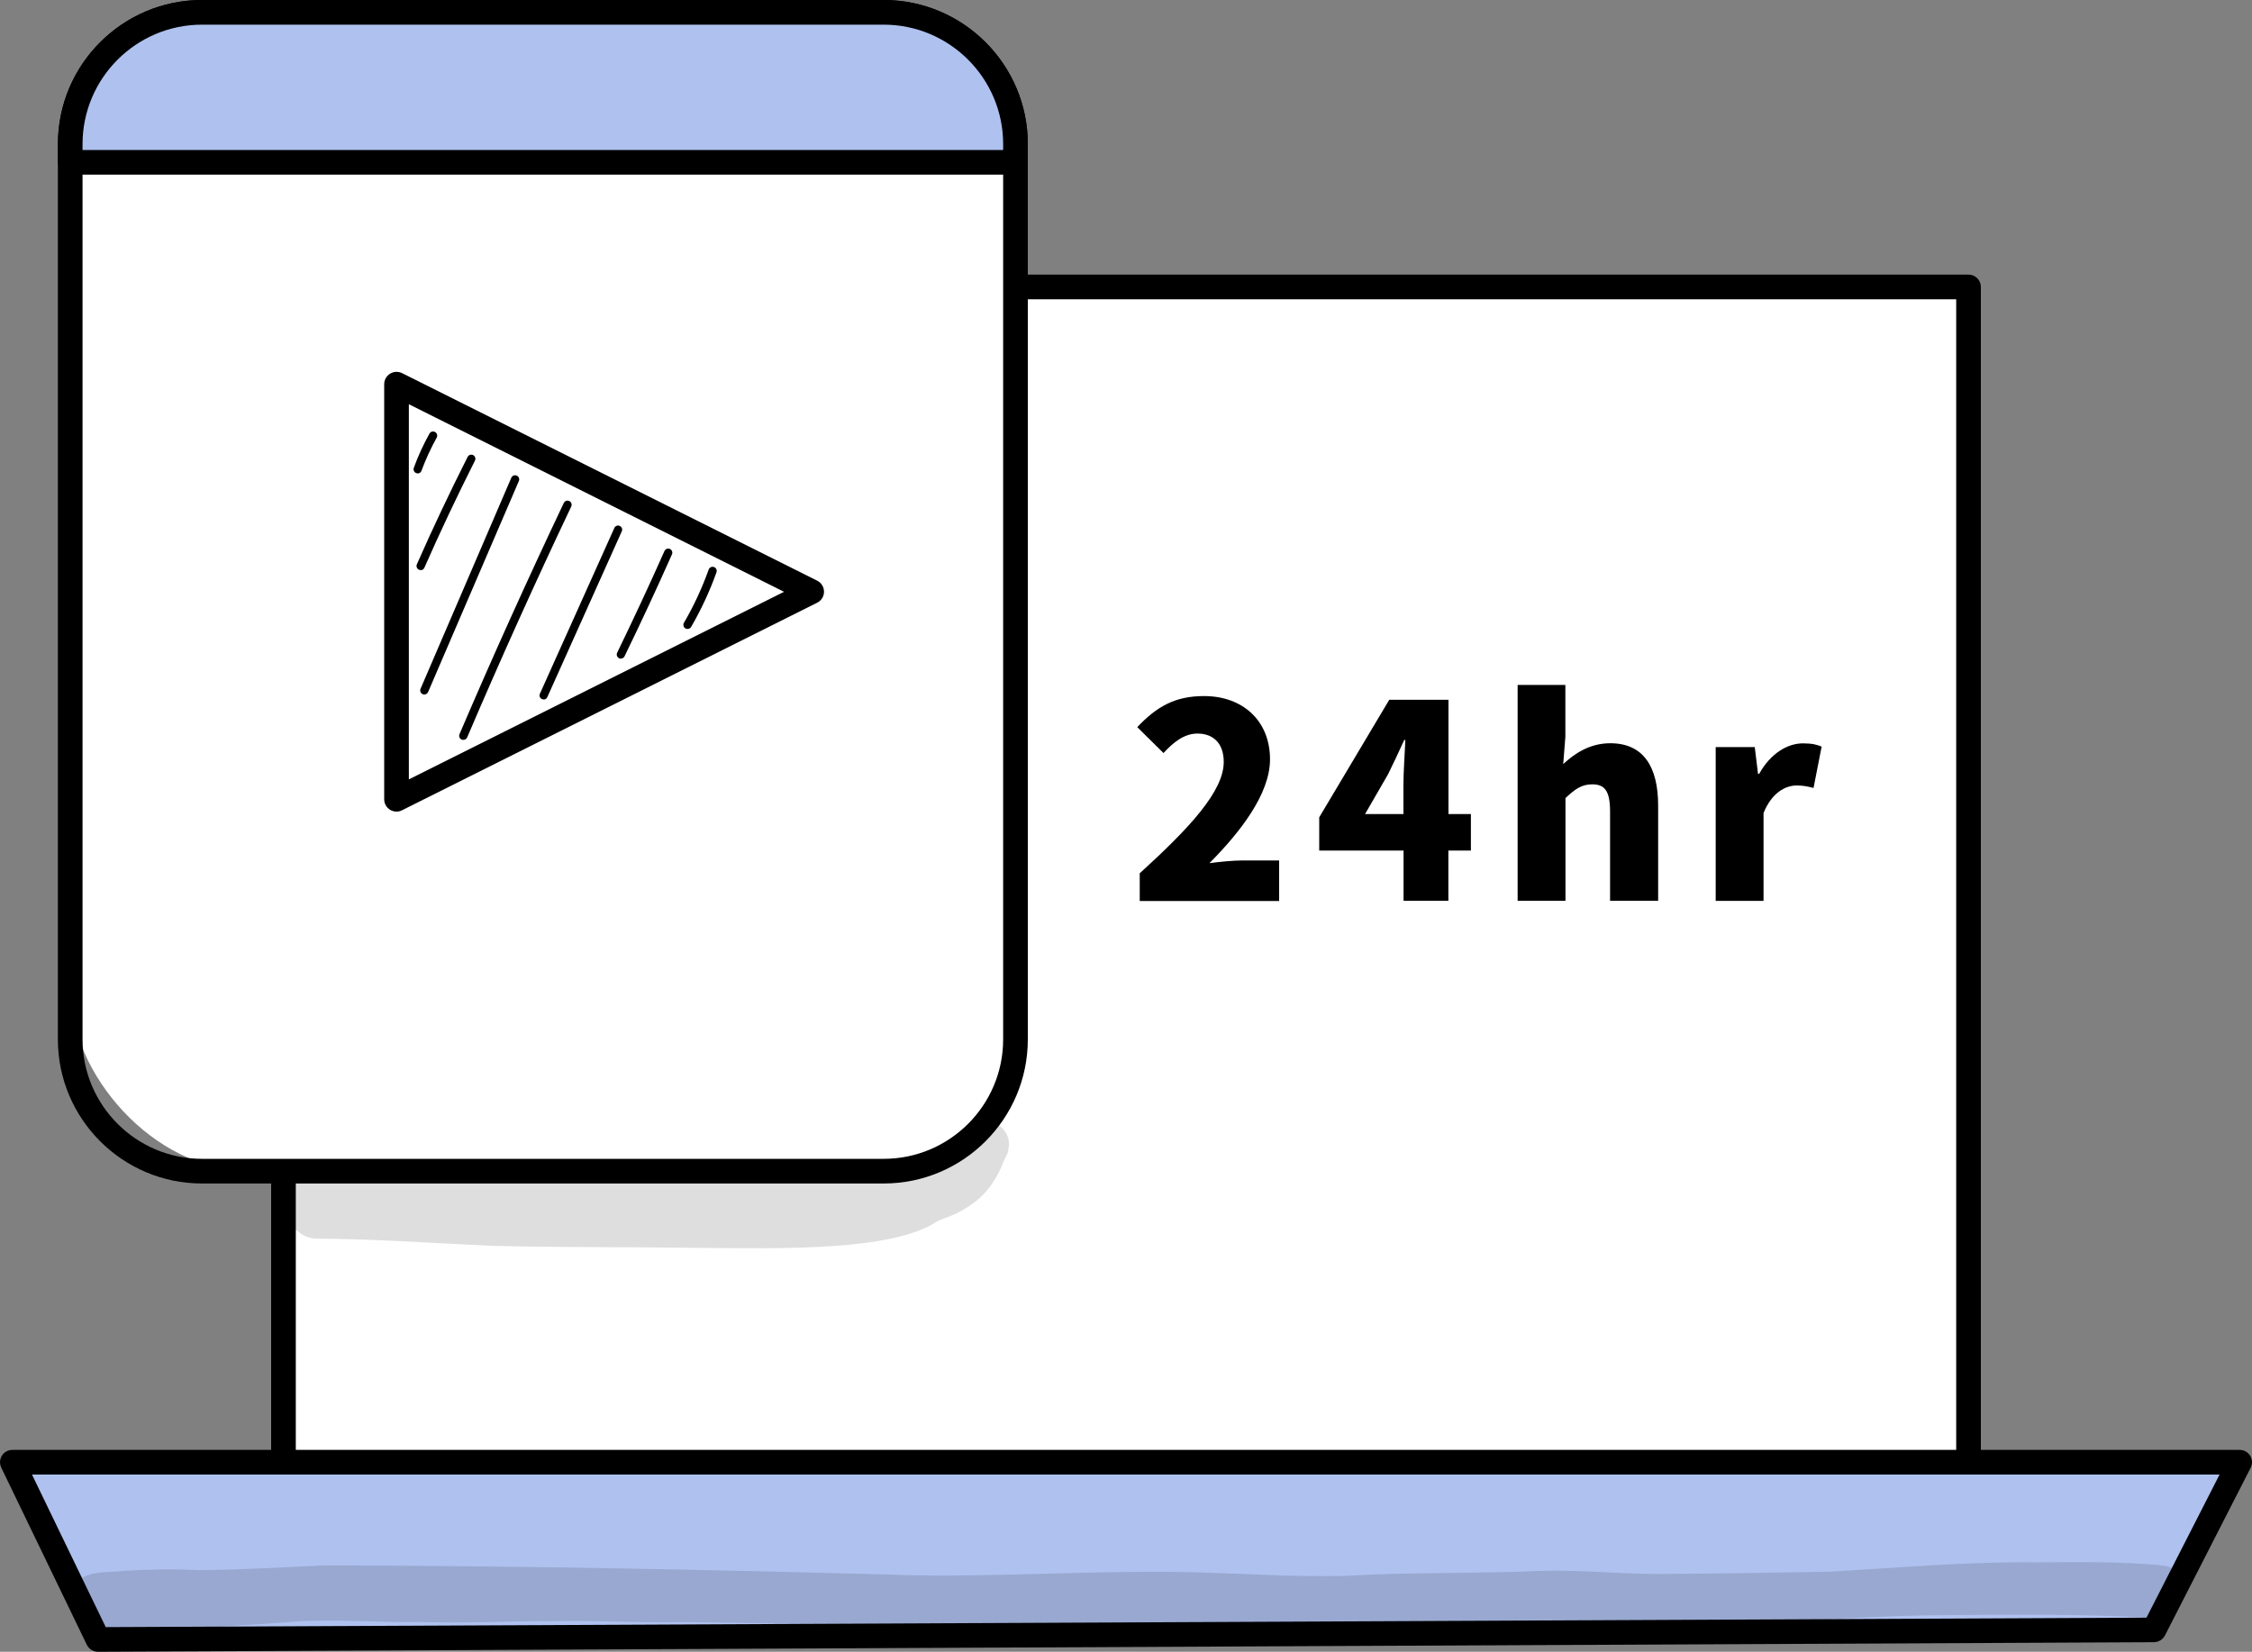 <?xml version="1.0" encoding="UTF-8"?><svg id="_圖層_1" xmlns="http://www.w3.org/2000/svg" viewBox="0 0 200 146.7"><rect x="0" y="0" width="200" height="146.7" fill="#808080" stroke="none"/><defs><style>.cls-1{fill:#fff;}.cls-2{fill:#afc1ef;}.cls-3{opacity:.13;}</style></defs><g><rect class="cls-1" x="25.17" y="25.48" width="149.65" height="119.28"/><path d="M174.83,145.86H25.17c-.6,0-1.09-.49-1.09-1.09V25.48c0-.6,.49-1.09,1.09-1.09H174.83c.6,0,1.09,.49,1.09,1.09v119.28c0,.6-.49,1.09-1.09,1.09Zm-148.56-2.19H173.73V26.58H26.27v117.09Z"/></g><polygon class="cls-2" points="8.7 145.61 1.09 129.87 198.91 129.87 191.3 144.76 8.7 145.61"/><path d="M8.7,146.7c-.42,0-.8-.24-.99-.62L.11,130.34c-.16-.34-.14-.74,.06-1.06,.2-.32,.55-.51,.93-.51H198.91c.38,0,.73,.2,.93,.52,.2,.33,.21,.73,.04,1.07l-7.61,14.89c-.19,.36-.56,.59-.97,.6l-182.6,.85h0Zm-5.86-15.74l6.55,13.55,181.24-.84,6.49-12.71H2.84Z"/><g><rect class="cls-1" x="6.24" y="1.09" width="83.94" height="102.92" rx="16.03" ry="16.03"/><path d="M78.48,105.11H17.94c-7.06,0-12.8-5.74-12.8-12.8V12.8C5.14,5.74,10.88,0,17.94,0h60.54c7.06,0,12.8,5.74,12.8,12.8V92.31c0,7.06-5.74,12.8-12.8,12.8ZM17.94,2.19c-5.85,0-10.61,4.76-10.61,10.61V92.31c0,5.85,4.76,10.61,10.61,10.61h60.54c5.85,0,10.61-4.76,10.61-10.61V12.8c0-5.85-4.76-10.61-10.61-10.61H17.94Z"/></g><path class="cls-2" d="M90.18,14.42v-1.62c0-6.46-5.24-11.7-11.7-11.7H17.94C11.48,1.09,6.24,6.33,6.24,12.8v1.62H90.18Z"/><path d="M90.18,15.51H6.24c-.6,0-1.09-.49-1.09-1.09v-1.62C5.14,5.74,10.88,0,17.94,0h60.54c7.06,0,12.8,5.74,12.8,12.8v1.62c0,.6-.49,1.09-1.09,1.09ZM7.33,13.32H89.09v-.52c0-5.85-4.76-10.61-10.61-10.61H17.94c-5.85,0-10.61,4.76-10.61,10.61v.52Z"/><g><polygon class="cls-1" points="72.08 52.55 35.22 34.12 35.22 70.99 72.08 52.55"/><path d="M35.22,72.08c-.2,0-.4-.05-.58-.16-.32-.2-.52-.55-.52-.93V34.12c0-.38,.2-.73,.52-.93,.32-.2,.73-.22,1.07-.05l36.86,18.43c.37,.19,.61,.56,.61,.98s-.23,.79-.61,.98l-36.86,18.43c-.15,.08-.32,.12-.49,.12Zm1.09-36.18v33.32l33.32-16.66-33.32-16.66Z"/></g><g class="cls-3"><path d="M191.87,139.01c-3.61-.32-7.23-.29-10.85-.25-6.2-.08-12.36,.47-18.54,.83-5.07,.09-10.15,.17-15.22,.2-3.44,0-6.87-.37-10.31-.28-5.75,.27-11.5,.1-17.25,.44-4.87,.15-9.74-.25-14.61-.33-7.93-.14-15.87,.41-23.79,.29-17.48-.49-34.95-.85-52.44-.88-3.77,.16-7.54,.4-11.31,.42-2.18-.12-4.36-.06-6.53,.06-1.22,.16-2.54,0-3.65,.58-.56,.34-.92,.79-1.13,1.28,.57,1.22,1.09,2.47,1.59,3.73,.49,.18,1.05,.22,1.68,.06,3.86-.43,10.6-.65,16.79-1.15,3.66-.24,7.32,.12,10.98,.04,4.07,.14,8.13-.09,12.2-.08,3.68-.06,7.36,.17,11.04,.09,7.31,.07,14.63,.31,21.94,.38,6.64,.27,13.28-.17,19.92-.16,7.46,.15,14.9,.5,22.35,.04,8.26,.04,16.18-.09,24.46,.03,7.37-.1,14.73-.76,22.1-.89,5.54-.05,11.08-.12,16.62,.08,1.09,.04,2.18,.09,3.27,.21,.21,.04,.43,.06,.65,.06,.41-.85,.83-1.7,1.25-2.54,.21-.43,.44-.85,.66-1.28-.42-.58-1.07-.98-1.88-.95Z"/></g><path d="M61.05,55.86c-.06,0-.13-.02-.18-.05-.17-.1-.23-.33-.13-.5,.88-1.5,1.61-3.09,2.2-4.73,.07-.19,.28-.29,.47-.22,.19,.07,.29,.28,.22,.47-.6,1.68-1.36,3.31-2.25,4.85-.07,.12-.19,.18-.32,.18Z"/><path d="M55.14,58.5c-.05,0-.11-.01-.16-.04-.18-.09-.26-.31-.17-.49,1.44-2.97,2.86-6.01,4.2-9.03,.08-.18,.3-.27,.48-.19,.18,.08,.27,.3,.19,.48-1.35,3.03-2.76,6.07-4.21,9.05-.06,.13-.19,.21-.33,.21Z"/><path d="M48.28,62.12s-.1-.01-.15-.03c-.18-.08-.27-.3-.18-.48l6.61-14.72c.08-.18,.3-.27,.48-.18,.18,.08,.27,.3,.18,.48l-6.61,14.72c-.06,.14-.19,.22-.33,.22Z"/><path d="M41.14,65.71s-.1,0-.14-.03c-.19-.08-.27-.29-.19-.48,2.94-6.88,6.06-13.78,9.26-20.53,.09-.18,.3-.26,.49-.17,.18,.09,.26,.3,.17,.49-3.2,6.74-6.31,13.64-9.24,20.5-.06,.14-.19,.22-.34,.22Z"/><path d="M37.68,61.68s-.1,0-.14-.03c-.19-.08-.27-.29-.19-.48l8.06-18.74c.08-.19,.3-.27,.48-.19,.19,.08,.27,.29,.19,.48l-8.06,18.74c-.06,.14-.19,.22-.34,.22Z"/><path d="M37.36,50.63s-.1-.01-.15-.03c-.18-.08-.27-.3-.19-.48,1.41-3.2,2.93-6.41,4.51-9.54,.09-.18,.31-.25,.49-.16,.18,.09,.25,.31,.16,.49-1.57,3.12-3.09,6.32-4.49,9.51-.06,.14-.19,.22-.33,.22Z"/><path d="M37.1,42.04s-.08,0-.13-.02c-.19-.07-.29-.28-.22-.47,.38-1.05,.85-2.07,1.39-3.04,.1-.18,.32-.24,.5-.14,.18,.1,.24,.32,.14,.5-.52,.94-.97,1.92-1.35,2.94-.05,.15-.19,.24-.34,.24Z"/><g><g class="cls-3"><path d="M86.35,99.82c-.72,.39-.95,1.2-1.4,1.83-.57,.76-.42,.6-1.06,1.1-1.42,.8-1.69,.82-4.19,1.63-.36,.14-1.62,.37-2.17,.47-3.07,.27-6.17,0-9.25,0-8.2-.15-16.4-.05-24.6-.2-3.89-.11-7.78-.39-11.67-.39-1.91,.15-4.24-.65-5.78,.8-1.81,1.7-.46,5.04,2.05,4.95,5.18,.03,10.34,.41,15.51,.64,6.18,.15,12.36,.09,18.54,.18,7.66,.07,17,.24,20.93-2.37,.68-.36,1.58-.42,3.33-1.71,1.05-.8,1.83-1.95,2.36-3.15,.11-.32,.29-.7,.29-.67,.02-.05,.05-.11,.07-.16,0,0,0,0,0,0,.16-.25,.24-.52,.26-.81,.35-1.72-1.76-3.08-3.23-2.16Z"/></g><g class="cls-3"><path d="M89.24,102.95c-.06,.13-.11,.27-.17,.4,.13-.28,.17-.39,.17-.4Z"/></g></g><g><path d="M101.22,77.56c4.46-4.06,7.46-7.3,7.46-9.89,0-1.63-.91-2.52-2.33-2.52-1.22,0-2.18,.82-3.02,1.73l-2.33-2.3c1.75-1.85,3.38-2.76,5.93-2.76,3.46,0,5.86,2.21,5.86,5.62,0,3.07-2.64,6.46-5.38,9.22,.89-.12,2.11-.24,2.9-.24h3.29v3.6h-12.38v-2.45Z"/><path d="M130.62,75.54h-1.99v4.46h-3.98v-4.46h-7.49v-2.95l6.22-10.44h5.26v10.15h1.99v3.24Zm-5.98-3.24v-2.62c0-1.13,.12-2.83,.17-3.96h-.1c-.46,1.01-.94,2.04-1.44,3.05l-2.04,3.53h3.41Z"/><path d="M134.77,60.83h4.25v4.61l-.19,2.42c.98-.91,2.33-1.85,4.18-1.85,2.98,0,4.25,2.14,4.25,5.54v8.45h-4.27v-7.92c0-1.87-.5-2.42-1.58-2.42-.96,0-1.54,.43-2.38,1.22v9.12h-4.25v-19.18Z"/><path d="M152.36,66.35h3.48l.29,2.38h.1c1.01-1.82,2.52-2.71,3.89-2.71,.82,0,1.27,.12,1.66,.29l-.72,3.67c-.48-.12-.89-.22-1.49-.22-1.01,0-2.23,.65-2.95,2.45v7.8h-4.25v-13.66Z"/></g></svg>